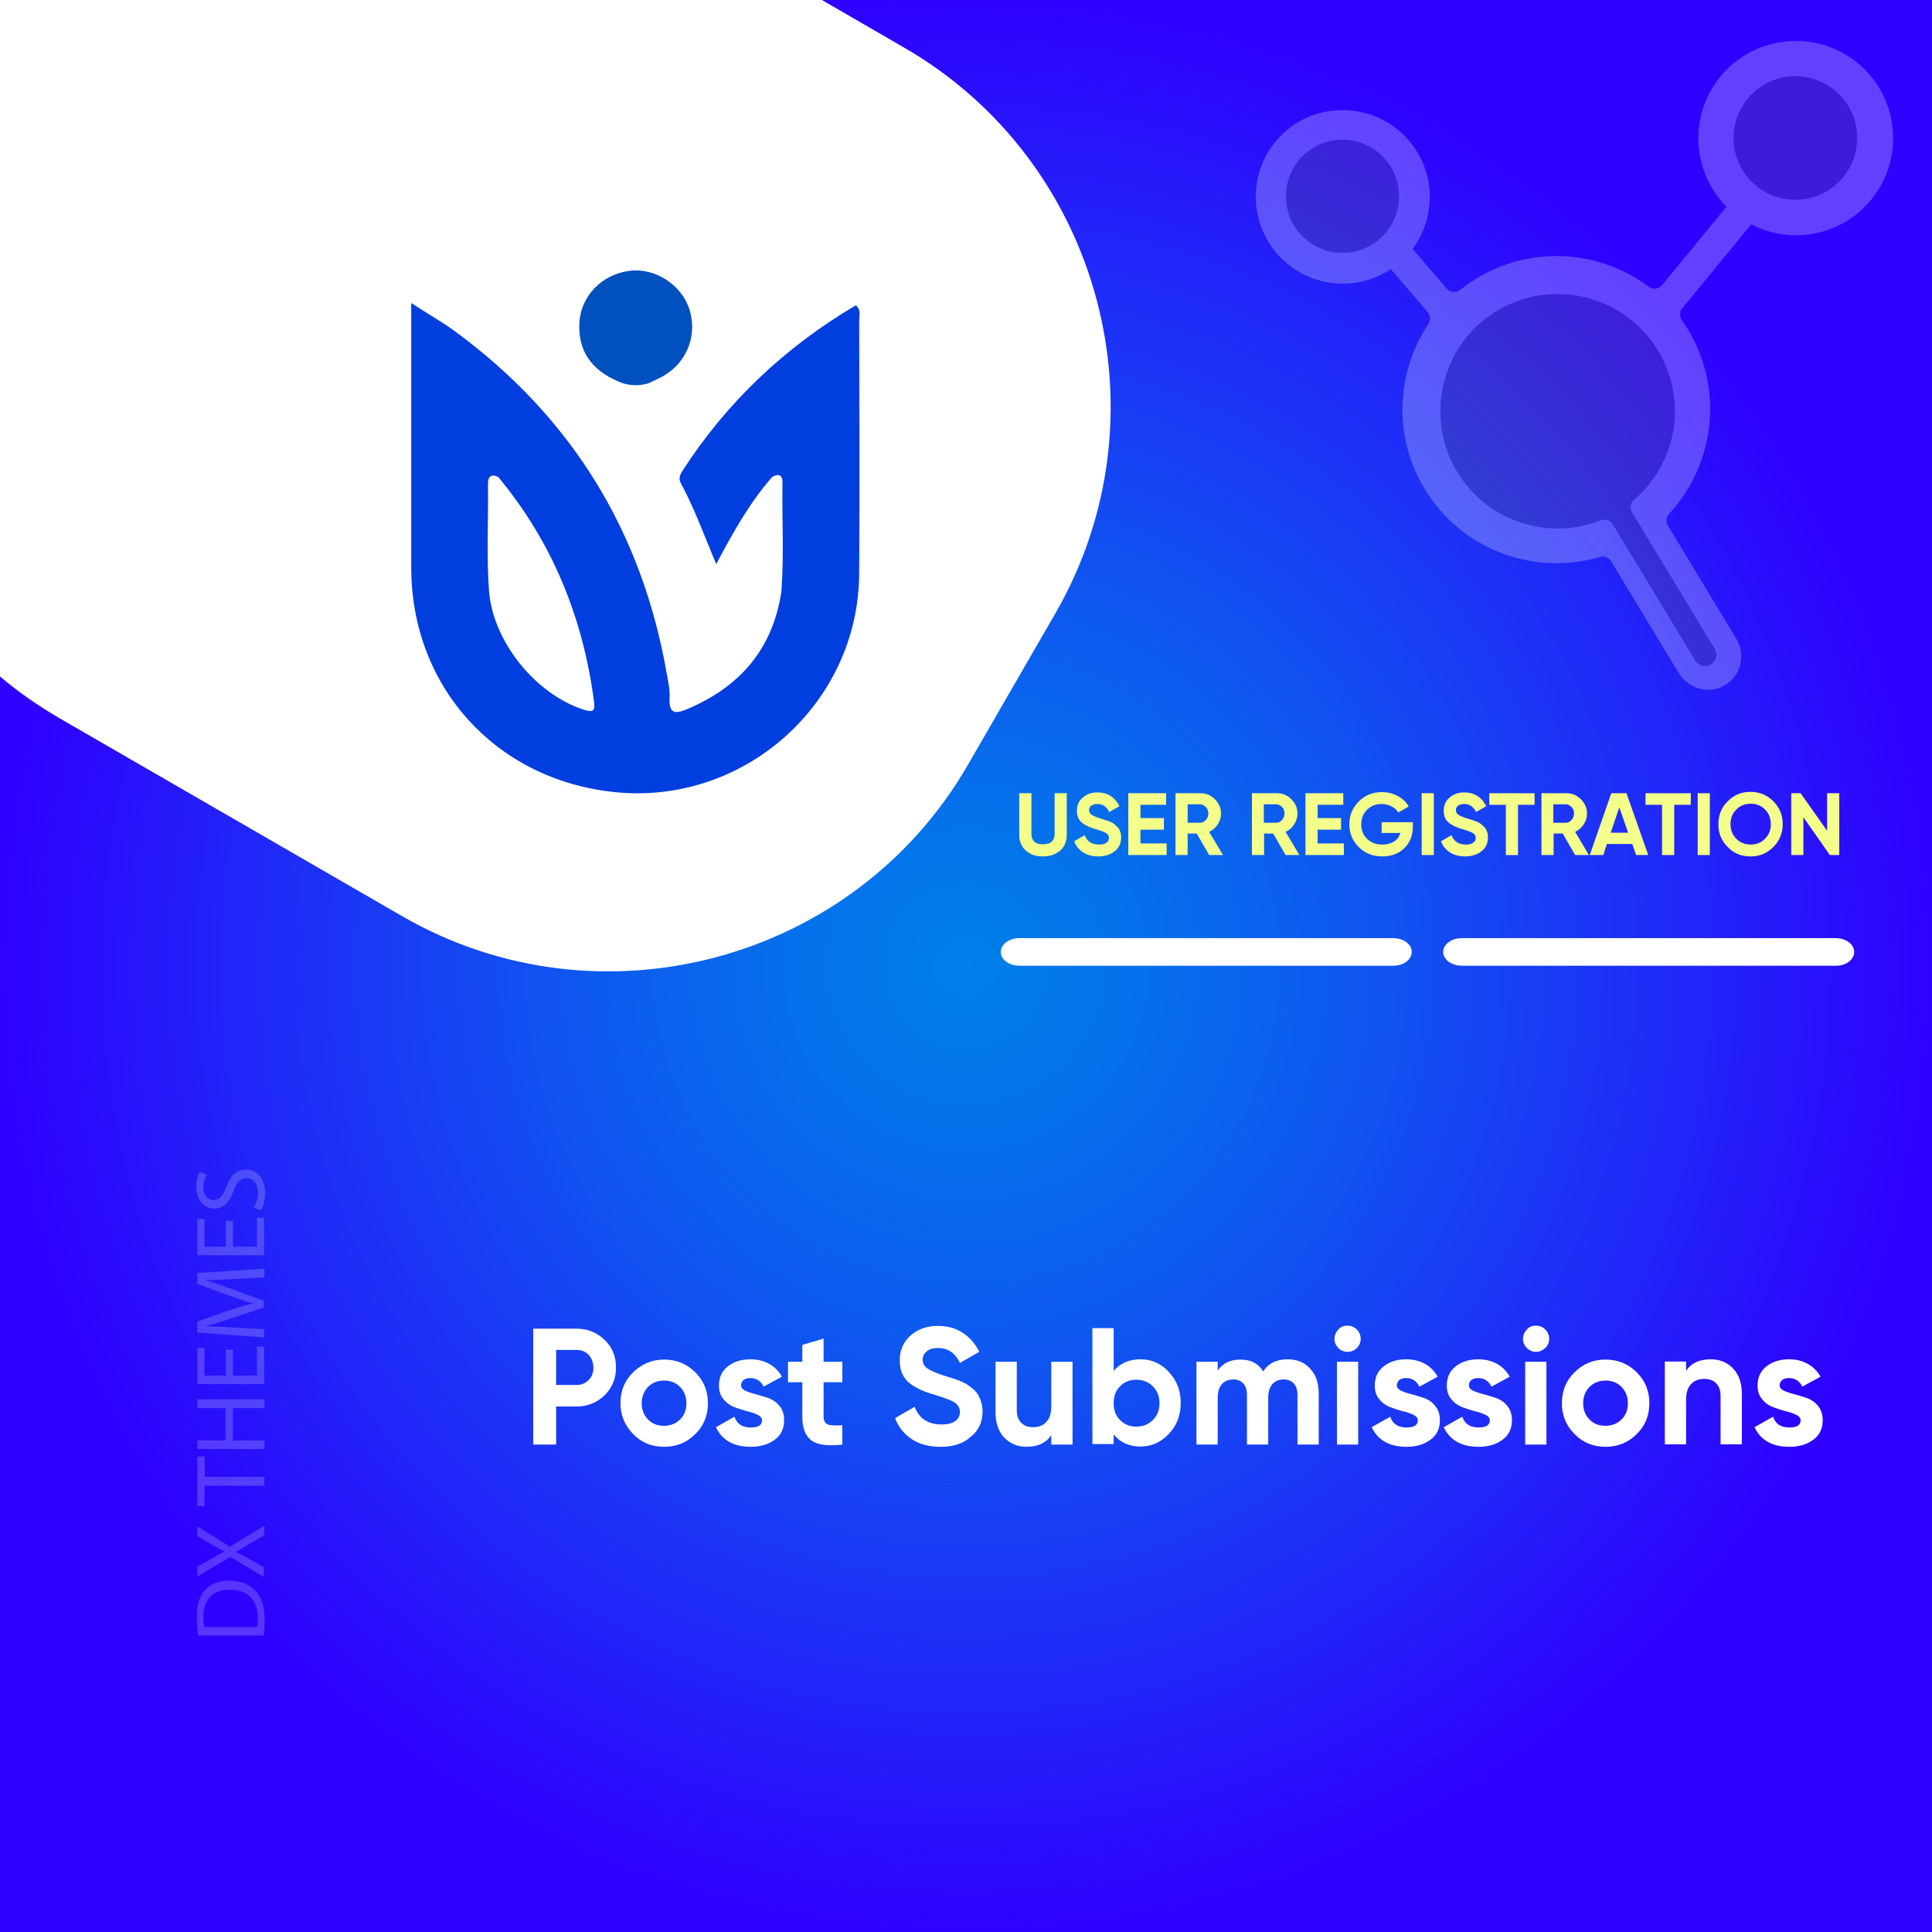 <?xml version="1.0" encoding="UTF-8"?>
<!-- Generator: Adobe Illustrator 26.0.1, SVG Export Plug-In . SVG Version: 6.00 Build 0)  -->
<svg xmlns="http://www.w3.org/2000/svg" xmlns:xlink="http://www.w3.org/1999/xlink" version="1.1" id="Layer_1" x="0px" y="0px" viewBox="0 0 700 700" style="enable-background:new 0 0 700 700;" xml:space="preserve">
<rect x="0" y="0" width="700" height="700" fill="#333333" stroke="none"/>
<style type="text/css">
	.st0{fill:url(#SVGID_1_);}
	.st1{fill:#FFFFFF;}
	.st2{fill:none;}
	.st3{fill:#F3FF8A;}
	.st4{opacity:0.25;}
	.st5{fill:#6B6B6B;}
	.st6{opacity:0.2;fill:#FFFFFF;enable-background:new    ;}
	.st7{fill:#003EDF;}
	.st8{fill:#0050BF;}
</style>
<radialGradient id="SVGID_1_" cx="350.495" cy="350.244" r="349.711" gradientTransform="matrix(1.001 0 0 1.001 -0.784 -0.533)" gradientUnits="userSpaceOnUse">
	<stop offset="0" style="stop-color:#007EE9"></stop>
	<stop offset="0.149" style="stop-color:#0473EB"></stop>
	<stop offset="0.412" style="stop-color:#0F56F0"></stop>
	<stop offset="0.754" style="stop-color:#2126F8"></stop>
	<stop offset="1" style="stop-color:#2F00FF"></stop>
</radialGradient>
<rect class="st0" width="700" height="700"></rect>
<path class="st1" d="M327.5,17.2L297.8,0H0v245.1c6.6,5.6,13.8,10.6,21.5,15.1l124.3,71.8c71.4,41.2,163.7,16.5,204.9-54.9  l31.7-54.9C423.7,150.6,399,58.4,327.5,17.2z"></path>
<g>
	<rect x="365.7" y="287.4" class="st2" width="304.4" height="57.9"></rect>
	<path class="st3" d="M377.8,310.3c-2.5,0-4.5-0.7-6.1-2.1c-1.6-1.4-2.4-3.3-2.4-5.7v-15.1h4.4v14.7c0,1.2,0.3,2.1,1,2.8   c0.7,0.7,1.7,1,3.2,1c1.4,0,2.5-0.3,3.2-1c0.7-0.7,1-1.6,1-2.8v-14.7h4.4v15.1c0,2.4-0.8,4.3-2.4,5.7   C382.4,309.6,380.4,310.3,377.8,310.3z"></path>
	<path class="st3" d="M398,310.3c-2.2,0-4.1-0.5-5.6-1.5s-2.6-2.3-3.2-4l3.8-2.2c0.9,2.3,2.6,3.4,5.2,3.4c1.2,0,2.1-0.2,2.7-0.7   c0.6-0.4,0.9-1,0.9-1.7c0-0.8-0.4-1.4-1.1-1.8c-0.7-0.4-2-0.9-3.8-1.4c-1-0.3-1.9-0.6-2.5-0.9c-0.7-0.3-1.4-0.7-2.1-1.2   c-0.7-0.5-1.2-1.1-1.6-1.9c-0.4-0.8-0.5-1.7-0.5-2.7c0-2,0.7-3.6,2.2-4.8c1.4-1.2,3.2-1.8,5.2-1.8c1.8,0,3.4,0.4,4.8,1.3   c1.4,0.9,2.4,2.1,3.2,3.7l-3.7,2.1c-0.9-1.9-2.3-2.9-4.3-2.9c-0.9,0-1.6,0.2-2.2,0.6s-0.8,1-0.8,1.6c0,0.7,0.3,1.3,0.9,1.7   c0.6,0.4,1.7,0.9,3.4,1.4c0.7,0.2,1.2,0.4,1.6,0.5c0.4,0.1,0.8,0.3,1.4,0.5c0.6,0.2,1.1,0.5,1.4,0.7c0.3,0.2,0.7,0.5,1.1,0.9   c0.4,0.4,0.8,0.7,1,1.1c0.2,0.4,0.4,0.8,0.6,1.4s0.2,1.1,0.2,1.8c0,2.1-0.8,3.7-2.3,4.9S400.4,310.3,398,310.3z"></path>
	<path class="st3" d="M413.3,305.6h9.4v4.2h-13.9v-22.4h13.7v4.2h-9.3v4.8h8.5v4.2h-8.5V305.6z"></path>
	<path class="st3" d="M438.1,309.8l-4.5-7.8h-3.3v7.8h-4.4v-22.4h9c2.1,0,3.8,0.7,5.3,2.2c1.5,1.5,2.2,3.2,2.2,5.2   c0,1.4-0.4,2.7-1.2,3.9c-0.8,1.2-1.8,2.1-3.1,2.7l5,8.4H438.1z M430.3,291.5v6.6h4.5c0.8,0,1.5-0.3,2.1-1c0.6-0.7,0.9-1.4,0.9-2.4   c0-0.9-0.3-1.7-0.9-2.3c-0.6-0.6-1.3-1-2.1-1H430.3z"></path>
	<path class="st3" d="M465.8,309.8l-4.5-7.8h-3.3v7.8h-4.4v-22.4h9c2.1,0,3.8,0.7,5.3,2.2c1.5,1.5,2.2,3.2,2.2,5.2   c0,1.4-0.4,2.7-1.2,3.9c-0.8,1.2-1.8,2.1-3.1,2.7l5,8.4H465.8z M457.9,291.5v6.6h4.5c0.8,0,1.5-0.3,2.1-1c0.6-0.7,0.9-1.4,0.9-2.4   c0-0.9-0.3-1.7-0.9-2.3c-0.6-0.6-1.3-1-2.1-1H457.9z"></path>
	<path class="st3" d="M477.5,305.6h9.4v4.2h-13.9v-22.4h13.7v4.2h-9.3v4.8h8.5v4.2h-8.5V305.6z"></path>
	<path class="st3" d="M511.9,297.8v1.7c0,3.2-1,5.8-3.1,7.8c-2,2-4.7,3-7.9,3c-3.5,0-6.3-1.1-8.6-3.4c-2.3-2.3-3.4-5-3.4-8.2   c0-3.3,1.1-6,3.4-8.3c2.3-2.3,5-3.4,8.4-3.4c2.1,0,4,0.5,5.7,1.4c1.7,0.9,3.1,2.2,4,3.8l-3.8,2.2c-0.5-0.9-1.3-1.7-2.4-2.2   c-1.1-0.6-2.3-0.9-3.6-0.9c-2.1,0-3.9,0.7-5.3,2.1c-1.4,1.4-2.1,3.2-2.1,5.3c0,2.1,0.7,3.9,2.1,5.2c1.4,1.4,3.2,2.1,5.6,2.1   c1.7,0,3.1-0.4,4.2-1.1s1.9-1.8,2.3-3.1h-6.8v-3.9H511.9z"></path>
	<path class="st3" d="M515.1,287.4h4.4v22.4h-4.4V287.4z"></path>
	<path class="st3" d="M530.9,310.3c-2.2,0-4.1-0.5-5.6-1.5s-2.6-2.3-3.2-4l3.8-2.2c0.9,2.3,2.6,3.4,5.2,3.4c1.2,0,2.1-0.2,2.7-0.7   c0.6-0.4,0.9-1,0.9-1.7c0-0.8-0.4-1.4-1.1-1.8c-0.7-0.4-2-0.9-3.8-1.4c-1-0.3-1.9-0.6-2.5-0.9c-0.7-0.3-1.4-0.7-2.1-1.2   c-0.7-0.5-1.2-1.1-1.6-1.9c-0.4-0.8-0.5-1.7-0.5-2.7c0-2,0.7-3.6,2.2-4.8c1.4-1.2,3.2-1.8,5.2-1.8c1.8,0,3.4,0.4,4.8,1.3   c1.4,0.9,2.4,2.1,3.2,3.7l-3.7,2.1c-0.9-1.9-2.3-2.9-4.3-2.9c-0.9,0-1.6,0.2-2.2,0.6s-0.8,1-0.8,1.6c0,0.7,0.3,1.3,0.9,1.7   c0.6,0.4,1.7,0.9,3.4,1.4c0.7,0.2,1.2,0.4,1.6,0.5c0.4,0.1,0.8,0.3,1.4,0.5c0.6,0.2,1.1,0.5,1.4,0.7c0.3,0.2,0.7,0.5,1.1,0.9   c0.4,0.4,0.8,0.7,1,1.1c0.2,0.4,0.4,0.8,0.6,1.4s0.2,1.1,0.2,1.8c0,2.1-0.8,3.7-2.3,4.9S533.3,310.3,530.9,310.3z"></path>
	<path class="st3" d="M556,287.4v4.2h-6v18.2h-4.4v-18.2h-6v-4.2H556z"></path>
	<path class="st3" d="M570.7,309.8l-4.5-7.8h-3.3v7.8h-4.4v-22.4h9c2.1,0,3.8,0.7,5.3,2.2c1.5,1.5,2.2,3.2,2.2,5.2   c0,1.4-0.4,2.7-1.2,3.9c-0.8,1.2-1.8,2.1-3.1,2.7l5,8.4H570.7z M562.8,291.5v6.6h4.5c0.8,0,1.5-0.3,2.1-1c0.6-0.7,0.9-1.4,0.9-2.4   c0-0.9-0.3-1.7-0.9-2.3c-0.6-0.6-1.3-1-2.1-1H562.8z"></path>
	<path class="st3" d="M592.8,309.8l-1.4-4h-9.2l-1.3,4H576l7.8-22.4h5.5l7.9,22.4H592.8z M583.6,301.7h6.3l-3.2-9.2L583.6,301.7z"></path>
	<path class="st3" d="M612.6,287.4v4.2h-6v18.2h-4.4v-18.2h-6v-4.2H612.6z"></path>
	<path class="st3" d="M615.1,287.4h4.4v22.4h-4.4V287.4z"></path>
	<path class="st3" d="M642.5,306.9c-2.3,2.3-5,3.4-8.3,3.4c-3.2,0-6-1.1-8.2-3.4c-2.3-2.3-3.4-5-3.4-8.3c0-3.3,1.1-6,3.4-8.3   c2.3-2.3,5-3.4,8.2-3.4c3.2,0,6,1.1,8.3,3.4c2.3,2.3,3.4,5,3.4,8.3C645.9,301.9,644.8,304.6,642.5,306.9z M629.1,303.9   c1.4,1.4,3.1,2.1,5.2,2.1s3.8-0.7,5.2-2.1c1.4-1.4,2.1-3.1,2.1-5.3c0-2.1-0.7-3.9-2.1-5.3c-1.4-1.4-3.1-2.1-5.2-2.1   s-3.8,0.7-5.2,2.1c-1.4,1.4-2.1,3.1-2.1,5.3C627,300.8,627.7,302.5,629.1,303.9z"></path>
	<path class="st3" d="M662,287.4h4.4v22.4H663l-9.6-13.7v13.7H649v-22.4h3.4l9.6,13.6V287.4z"></path>
</g>
<g>
	<rect x="145.7" y="366.5" class="st2" width="516.3" height="271.7"></rect>
	<path class="st1" d="M208.9,481.4c4,0,7.4,1.4,10.2,4.1c2.8,2.7,4.1,6.1,4.1,10s-1.4,7.3-4.1,10c-2.8,2.7-6.2,4.1-10.2,4.1h-7.4   v13.8h-8.3v-42H208.9z M208.9,501.8c1.8,0,3.2-0.6,4.4-1.8c1.2-1.2,1.7-2.7,1.7-4.5c0-1.8-0.6-3.4-1.7-4.6   c-1.2-1.2-2.6-1.8-4.4-1.8h-7.4v12.7H208.9z"></path>
	<path class="st1" d="M251.9,519.6c-3.1,3.1-6.8,4.6-11.3,4.6s-8.2-1.5-11.2-4.6s-4.6-6.8-4.6-11.2s1.5-8.2,4.6-11.2   s6.8-4.6,11.2-4.6s8.2,1.5,11.3,4.6c3.1,3.1,4.6,6.8,4.6,11.2S255,516.6,251.9,519.6z M234.8,514.3c1.5,1.6,3.5,2.3,5.8,2.3   c2.3,0,4.3-0.8,5.8-2.3c1.6-1.6,2.3-3.5,2.3-5.9s-0.8-4.4-2.3-5.9c-1.6-1.6-3.5-2.3-5.8-2.3c-2.3,0-4.3,0.8-5.8,2.3   c-1.5,1.6-2.3,3.5-2.3,5.9S233.3,512.8,234.8,514.3z"></path>
	<path class="st1" d="M268.5,501.9c0,0.8,0.5,1.5,1.6,2c1.1,0.5,2.3,0.9,3.9,1.3c1.5,0.4,3,0.9,4.6,1.4c1.5,0.6,2.8,1.5,3.9,2.9   c1.1,1.4,1.6,3.1,1.6,5.1c0,3.1-1.2,5.5-3.5,7.1c-2.3,1.7-5.2,2.5-8.6,2.5c-6.2,0-10.4-2.4-12.6-7.1l6.7-3.8   c0.9,2.6,2.8,3.9,5.9,3.9c2.8,0,4.1-0.9,4.1-2.6c0-0.8-0.5-1.4-1.6-2c-1.1-0.5-2.4-1-3.9-1.3c-1.5-0.4-3-0.9-4.6-1.5   c-1.5-0.6-2.8-1.5-3.9-2.9c-1.1-1.3-1.6-2.9-1.6-4.9c0-3,1.1-5.3,3.3-7c2.2-1.7,4.9-2.5,8.1-2.5c2.4,0,4.7,0.5,6.7,1.6   c2,1.1,3.6,2.7,4.7,4.7l-6.6,3.6c-1-2-2.6-3.1-4.8-3.1c-1,0-1.8,0.2-2.5,0.7C268.8,500.5,268.5,501.1,268.5,501.9z"></path>
	<path class="st1" d="M305.2,500.8h-6.8v12.5c0,1,0.3,1.8,0.8,2.3c0.5,0.5,1.3,0.8,2.3,0.8c1,0.1,2.2,0.1,3.7,0v7   c-5.3,0.6-9.1,0.1-11.2-1.5c-2.2-1.6-3.3-4.5-3.3-8.6v-12.5h-5.2v-7.4h5.2v-6.1l7.7-2.3v8.4h6.8V500.8z"></path>
	<path class="st1" d="M340.8,524.2c-4.2,0-7.7-0.9-10.5-2.8c-2.8-1.9-4.8-4.4-6-7.6l7.1-4.1c1.6,4.3,4.9,6.4,9.7,6.4   c2.3,0,4-0.4,5.1-1.3c1.1-0.8,1.6-1.9,1.6-3.2c0-1.5-0.7-2.6-2-3.5c-1.3-0.8-3.7-1.7-7.1-2.7c-1.9-0.6-3.5-1.1-4.8-1.7   c-1.3-0.6-2.6-1.3-3.9-2.2c-1.3-0.9-2.3-2.1-3-3.6c-0.7-1.4-1-3.1-1-5c0-3.8,1.4-6.8,4-9.1c2.7-2.3,5.9-3.4,9.8-3.4   c3.4,0,6.4,0.8,9,2.5s4.6,4,6,6.9l-7,4c-1.7-3.6-4.4-5.4-8-5.4c-1.7,0-3.1,0.4-4,1.2c-1,0.8-1.5,1.8-1.5,3c0,1.3,0.5,2.4,1.7,3.2   c1.1,0.8,3.2,1.7,6.3,2.7c1.3,0.4,2.2,0.7,2.9,0.9c0.7,0.2,1.6,0.6,2.7,1s2,0.9,2.6,1.3c0.6,0.4,1.3,0.9,2.1,1.6   c0.8,0.7,1.4,1.4,1.8,2.1c0.4,0.7,0.8,1.6,1.1,2.6c0.3,1,0.5,2.1,0.5,3.3c0,3.9-1.4,7-4.2,9.2C349,523.1,345.4,524.2,340.8,524.2z"></path>
	<path class="st1" d="M380.9,493.4h7.7v30h-7.7V520c-1.9,2.8-4.9,4.2-8.9,4.2c-3.3,0-6-1.1-8.1-3.3c-2.1-2.2-3.2-5.2-3.2-9.1v-18.4   h7.7v17.5c0,2,0.5,3.5,1.6,4.6c1.1,1.1,2.5,1.6,4.3,1.6c2,0,3.6-0.6,4.8-1.9c1.2-1.2,1.8-3.1,1.8-5.6V493.4z"></path>
	<path class="st1" d="M413.2,492.5c4,0,7.5,1.5,10.3,4.6c2.9,3.1,4.3,6.8,4.3,11.2s-1.4,8.2-4.3,11.2c-2.9,3.1-6.3,4.6-10.3,4.6   c-4.2,0-7.4-1.5-9.7-4.4v3.5h-7.7v-42h7.7v15.5C405.8,494,409,492.5,413.2,492.5z M405.8,514.5c1.6,1.6,3.5,2.4,5.9,2.4   c2.4,0,4.4-0.8,6-2.4c1.6-1.6,2.4-3.6,2.4-6.1c0-2.5-0.8-4.5-2.4-6.1c-1.6-1.6-3.6-2.4-6-2.4c-2.4,0-4.4,0.8-5.9,2.4   c-1.6,1.6-2.3,3.6-2.3,6.1C403.5,510.9,404.2,512.9,405.8,514.5z"></path>
	<path class="st1" d="M466.5,492.5c3.4,0,6.2,1.1,8.2,3.4c2.1,2.2,3.1,5.2,3.1,9v18.5h-7.7v-17.9c0-1.8-0.4-3.2-1.3-4.2   c-0.9-1-2.1-1.5-3.7-1.5c-1.8,0-3.1,0.6-4.1,1.7c-1,1.2-1.5,2.8-1.5,5v16.9h-7.7v-17.9c0-1.8-0.4-3.2-1.3-4.2s-2.1-1.5-3.7-1.5   c-1.7,0-3.1,0.6-4.1,1.7c-1,1.2-1.5,2.8-1.5,5v16.9h-7.7v-30h7.7v3.2c1.8-2.7,4.6-4,8.3-4c3.7,0,6.4,1.4,8.2,4.3   C459.5,494,462.5,492.5,466.5,492.5z"></path>
	<path class="st1" d="M488.2,489.8c-1.3,0-2.4-0.5-3.3-1.4c-0.9-0.9-1.4-2-1.4-3.3s0.5-2.4,1.4-3.4c0.9-1,2-1.4,3.3-1.4   c1.3,0,2.5,0.5,3.4,1.4s1.4,2.1,1.4,3.4s-0.5,2.4-1.4,3.3C490.7,489.3,489.6,489.8,488.2,489.8z M484.4,523.4v-30h7.7v30H484.4z"></path>
	<path class="st1" d="M506.1,501.9c0,0.8,0.5,1.5,1.6,2c1.1,0.5,2.3,0.9,3.9,1.3c1.5,0.4,3,0.9,4.6,1.4c1.5,0.6,2.8,1.5,3.9,2.9   c1.1,1.4,1.6,3.1,1.6,5.1c0,3.1-1.2,5.5-3.5,7.1c-2.3,1.7-5.2,2.5-8.6,2.5c-6.2,0-10.4-2.4-12.6-7.1l6.7-3.8   c0.9,2.6,2.8,3.9,5.9,3.9c2.8,0,4.1-0.9,4.1-2.6c0-0.8-0.5-1.4-1.6-2c-1.1-0.5-2.4-1-3.9-1.3c-1.5-0.4-3-0.9-4.6-1.5   c-1.5-0.6-2.8-1.5-3.9-2.9c-1.1-1.3-1.6-2.9-1.6-4.9c0-3,1.1-5.3,3.3-7c2.2-1.7,4.9-2.5,8.1-2.5c2.4,0,4.7,0.5,6.7,1.6   c2,1.1,3.6,2.7,4.7,4.7l-6.6,3.6c-1-2-2.6-3.1-4.8-3.1c-1,0-1.8,0.2-2.5,0.7C506.5,500.5,506.1,501.1,506.1,501.9z"></path>
	<path class="st1" d="M532.2,501.9c0,0.8,0.5,1.5,1.6,2c1.1,0.5,2.3,0.9,3.9,1.3c1.5,0.4,3,0.9,4.6,1.4c1.5,0.6,2.8,1.5,3.9,2.9   c1.1,1.4,1.6,3.1,1.6,5.1c0,3.1-1.2,5.5-3.5,7.1c-2.3,1.7-5.2,2.5-8.6,2.5c-6.2,0-10.4-2.4-12.6-7.1l6.7-3.8   c0.9,2.6,2.8,3.9,5.9,3.9c2.8,0,4.1-0.9,4.1-2.6c0-0.8-0.5-1.4-1.6-2c-1.1-0.5-2.4-1-3.9-1.3c-1.5-0.4-3-0.9-4.6-1.5   c-1.5-0.6-2.8-1.5-3.9-2.9c-1.1-1.3-1.6-2.9-1.6-4.9c0-3,1.1-5.3,3.3-7c2.2-1.7,4.9-2.5,8.1-2.5c2.4,0,4.7,0.5,6.7,1.6   c2,1.1,3.6,2.7,4.7,4.7l-6.6,3.6c-1-2-2.6-3.1-4.8-3.1c-1,0-1.8,0.2-2.5,0.7C532.5,500.5,532.2,501.1,532.2,501.9z"></path>
	<path class="st1" d="M556.5,489.8c-1.3,0-2.4-0.5-3.3-1.4c-0.9-0.9-1.4-2-1.4-3.3s0.5-2.4,1.4-3.4c0.9-1,2-1.4,3.3-1.4   c1.3,0,2.5,0.5,3.4,1.4s1.4,2.1,1.4,3.4s-0.5,2.4-1.4,3.3C558.9,489.3,557.8,489.8,556.5,489.8z M552.6,523.4v-30h7.7v30H552.6z"></path>
	<path class="st1" d="M593,519.6c-3.1,3.1-6.8,4.6-11.3,4.6c-4.4,0-8.2-1.5-11.2-4.6c-3.1-3.1-4.6-6.8-4.6-11.2s1.5-8.2,4.6-11.2   c3.1-3.1,6.8-4.6,11.2-4.6c4.4,0,8.2,1.5,11.3,4.6s4.6,6.8,4.6,11.2S596.1,516.6,593,519.6z M575.9,514.3c1.5,1.6,3.5,2.3,5.8,2.3   c2.3,0,4.3-0.8,5.8-2.3c1.6-1.6,2.3-3.5,2.3-5.9s-0.8-4.4-2.3-5.9c-1.6-1.6-3.5-2.3-5.8-2.3c-2.3,0-4.3,0.8-5.8,2.3   c-1.5,1.6-2.3,3.5-2.3,5.9S574.4,512.8,575.9,514.3z"></path>
	<path class="st1" d="M619.8,492.5c3.3,0,6,1.1,8.1,3.3c2.1,2.2,3.2,5.2,3.2,9.1v18.4h-7.7v-17.5c0-2-0.5-3.5-1.6-4.6   c-1.1-1.1-2.5-1.6-4.3-1.6c-2,0-3.6,0.6-4.8,1.9c-1.2,1.2-1.8,3.1-1.8,5.6v16.2h-7.7v-30h7.7v3.4   C612.7,493.9,615.7,492.5,619.8,492.5z"></path>
	<path class="st1" d="M644.8,501.9c0,0.8,0.5,1.5,1.6,2c1.1,0.5,2.3,0.9,3.9,1.3c1.5,0.4,3,0.9,4.6,1.4c1.5,0.6,2.8,1.5,3.9,2.9   c1.1,1.4,1.6,3.1,1.6,5.1c0,3.1-1.2,5.5-3.5,7.1c-2.3,1.7-5.2,2.5-8.6,2.5c-6.2,0-10.4-2.4-12.6-7.1l6.7-3.8   c0.9,2.6,2.8,3.9,5.9,3.9c2.8,0,4.1-0.9,4.1-2.6c0-0.8-0.5-1.4-1.6-2c-1.1-0.5-2.4-1-3.9-1.3c-1.5-0.4-3-0.9-4.6-1.5   c-1.5-0.6-2.8-1.5-3.9-2.9c-1.1-1.3-1.6-2.9-1.6-4.9c0-3,1.1-5.3,3.3-7c2.2-1.7,4.9-2.5,8.1-2.5c2.4,0,4.7,0.5,6.7,1.6   c2,1.1,3.6,2.7,4.7,4.7l-6.6,3.6c-1-2-2.6-3.1-4.8-3.1c-1,0-1.8,0.2-2.5,0.7C645.2,500.5,644.8,501.1,644.8,501.9z"></path>
</g>
<g>
	<path class="st1" d="M511.5,344.9c0-2.8-3-5-6.8-5H369.4c-3.7,0-6.8,2.2-6.8,5c0,2.8,3,5,6.8,5h135.3   C508.4,350,511.5,347.7,511.5,344.9z"></path>
	<path class="st1" d="M671.8,344.9c0-2.8-3-5-6.8-5H529.7c-3.7,0-6.8,2.2-6.8,5c0,2.8,3,5,6.8,5H665   C668.8,350,671.8,347.7,671.8,344.9z"></path>
</g>
<g class="st4">
	<path class="st1" d="M671.2,21.4c-14.5-10.4-34.9-8.2-46.8,5.1c-12.7,14.1-11.8,35.3,1.1,48.4l-23.3,28.4c-1.2,1.5-3.3,1.7-4.8,0.6   c-17.6-13.2-42.3-15.2-62.3-3.1c-2.1,1.3-4.1,2.7-6,4.2c-1.5,1.2-3.6,1-4.9-0.4l-12.4-14.4c9.1-12.2,8.4-29.8-3.1-41.2   c-11-10.9-28.7-12.2-41.1-2.9c-14.7,11-16.8,32-5,45.7c10.5,12.2,28.2,14.4,41.3,5.7l13.4,15.6c1,1.2,1.1,2.9,0.3,4.2   c-11.7,17.4-13,40.8-1.4,59.9c13.4,22.1,39.8,31.6,63.5,24.6c1.5-0.5,3.1,0.2,4,1.5l24.5,40.5c3.3,5.4,10.1,7.7,15.8,5   c6.5-3.1,8.8-11.2,5.2-17.2l-24.9-41.2c-0.8-1.3-0.6-3,0.4-4.2c16.5-17.8,20.1-45,6.9-66.8c-0.7-1.2-1.5-2.3-2.2-3.4   c-0.9-1.3-0.9-3,0.1-4.3l25-30.4c14.5,7.5,32.8,4.2,43.5-9C690.7,56.8,687.9,33.4,671.2,21.4z"></path>
	<path class="st5" d="M600.7,127c-12.7-20.9-40.5-27-60.9-12.7c-17.4,12.2-23,35.9-13,54.6c10.4,19.6,33.6,27.4,53.2,19.6   c1.6-0.6,3.4,0,4.3,1.4l29.9,49.4c0.9,1.5,2.7,2.4,4.4,2c2.9-0.7,4.1-3.9,2.7-6.2l-30-49.5c-0.9-1.5-0.6-3.4,0.7-4.5   C607.6,167.9,611.6,145,600.7,127z"></path>
	<circle class="st5" cx="486.4" cy="71.1" r="20.5"></circle>
	<circle class="st5" cx="650.5" cy="50" r="22.4"></circle>
</g>
<g>
	<rect x="70.2" y="399.5" class="st2" width="33.2" height="195.9"></rect>
	<path class="st6" d="M71.8,592.6c-0.3-1.9-0.5-4.2-0.5-6.7c0-4.5,1-7.7,3-9.8c2-2.2,4.8-3.4,8.7-3.4c4,0,7.2,1.2,9.4,3.5   c2.3,2.3,3.5,6,3.5,10.7c0,2.2-0.1,4.1-0.3,5.7H71.8z M93.2,589.5c0.1-0.8,0.2-1.9,0.2-3.2c0-6.7-3.7-10.3-10.3-10.3   c-5.7,0-9.4,3.2-9.4,9.8c0,1.6,0.1,2.8,0.3,3.7H93.2z"></path>
	<path class="st6" d="M95.7,556.3l-5.4,3.1c-2.1,1.3-3.4,2.1-4.8,2.8v0.1c1.4,0.7,2.7,1.4,4.8,2.6l5.3,2.9v3.6l-12.1-7.3l-12,7.1   v-3.6l5.7-3.2c1.6-0.9,2.8-1.6,4.1-2.2v-0.1c-1.4-0.7-2.6-1.3-4.1-2.2l-5.7-3.3V553l11.8,7.4l12.5-7.6L95.7,556.3L95.7,556.3z"></path>
	<path class="st6" d="M74.1,538.3v7.4h-2.6v-18h2.7v7.4h21.6v3.2L74.1,538.3L74.1,538.3z"></path>
	<path class="st6" d="M71.5,521.9h10.2v-11.7H71.5V507h24.3v3.2H84.4v11.7h11.4v3.1H71.5V521.9z"></path>
	<path class="st6" d="M84.4,489v9.4h8.7v-10.5h2.6v13.6H71.5v-13.1h2.6v10h7.7V489L84.4,489L84.4,489z"></path>
	<path class="st6" d="M85.1,463.4c-3.4,0.2-7.5,0.4-10.5,0.4v0.1c2.8,0.8,5.9,1.8,9.2,3.1l11.8,4.3v2.4L84,477.6   c-3.4,1.2-6.6,2.1-9.4,2.8v0.1c3,0.1,7.1,0.3,10.7,0.5l10.4,0.6v3l-24.2-1.8v-4l11.7-4.1c3-1,5.7-1.8,8.2-2.4v-0.2   c-2.4-0.6-5.1-1.5-8.2-2.6l-11.7-4.3v-4l24.3-1.5v3.1L85.1,463.4z"></path>
	<path class="st6" d="M84.4,442.3v9.4h8.7v-10.5h2.6v13.6H71.5v-13.1h2.6v10h7.7v-9.4H84.4z"></path>
	<path class="st6" d="M91.9,437.6c0.9-1.4,1.6-3.5,1.6-5.6c0-3.2-1.7-5.1-4.1-5.1c-2.3,0-3.6,1.3-4.8,4.6c-1.4,4-3.5,6.4-6.9,6.4   c-3.8,0-6.6-3.1-6.6-7.8c0-2.5,0.6-4.3,1.2-5.4l2.6,0.9c-0.4,0.8-1.2,2.4-1.2,4.6c0,3.3,2,4.6,3.6,4.6c2.3,0,3.4-1.5,4.7-4.8   c1.6-4.1,3.6-6.2,7.1-6.2c3.7,0,7,2.8,7,8.5c0,2.3-0.7,4.9-1.6,6.2L91.9,437.6z"></path>
</g>
<g>
	<path class="st7" d="M279.8,172.8c-8.1,9.2-14.1,19.9-20.3,31.6c-4.4-10.5-7.9-20.2-12.8-29.3c-0.9-1.6-0.4-3,0.5-4.4   c16.2-25.1,37.2-44.9,62.9-60.1c2,1.8,1.2,3.9,1.2,5.7c0.1,30.5,0.2,61,0,91.4c-0.2,47.5-42.2,84.6-89.5,79.2   c-42.6-4.8-72.8-38.4-72.8-81.3c0-29.3,0-58.6,0-87.9c0-2.1,0-4.3,0-7.9c5.8,3.8,11,6.7,15.8,10.2c42.3,31.1,67.8,72.5,76.8,124.2   c0.5,2.9,1.2,5.8,1,8.7c-0.3,6.4,2.7,5.6,6.9,3.8c18.8-8.1,30.5-21.7,33.6-42.3c1-13.2,0.2-26.3,0.4-39.5   C283.6,172.2,282.2,171.4,279.8,172.8z"></path>
	<path class="st8" d="M225.5,138.8c-9.8-3.7-16-10.3-15.6-21.3c0.3-10.2,8.2-18.2,18.4-19.4c9.3-1.1,18.9,5.3,21.6,14.3   c2.9,9.8-1.5,19.9-10.8,24.5c-1.4,0.7-2.8,1.3-4.2,2C231.7,139.8,228.6,139.8,225.5,138.8z"></path>
	<path class="st1" d="M180.5,172.8c19.6,23.6,30.7,50.9,34.7,81.2c0.4,3.2,0.1,4.3-3.5,3.2c-17.5-5.5-33-24.6-34.5-42.9   c-1-13-0.2-26-0.4-39C176.8,172.6,178,171.6,180.5,172.8z"></path>
</g>
<g>
</g>
<g>
</g>
<g>
</g>
<g>
</g>
<g>
</g>
<g>
</g>
</svg>
